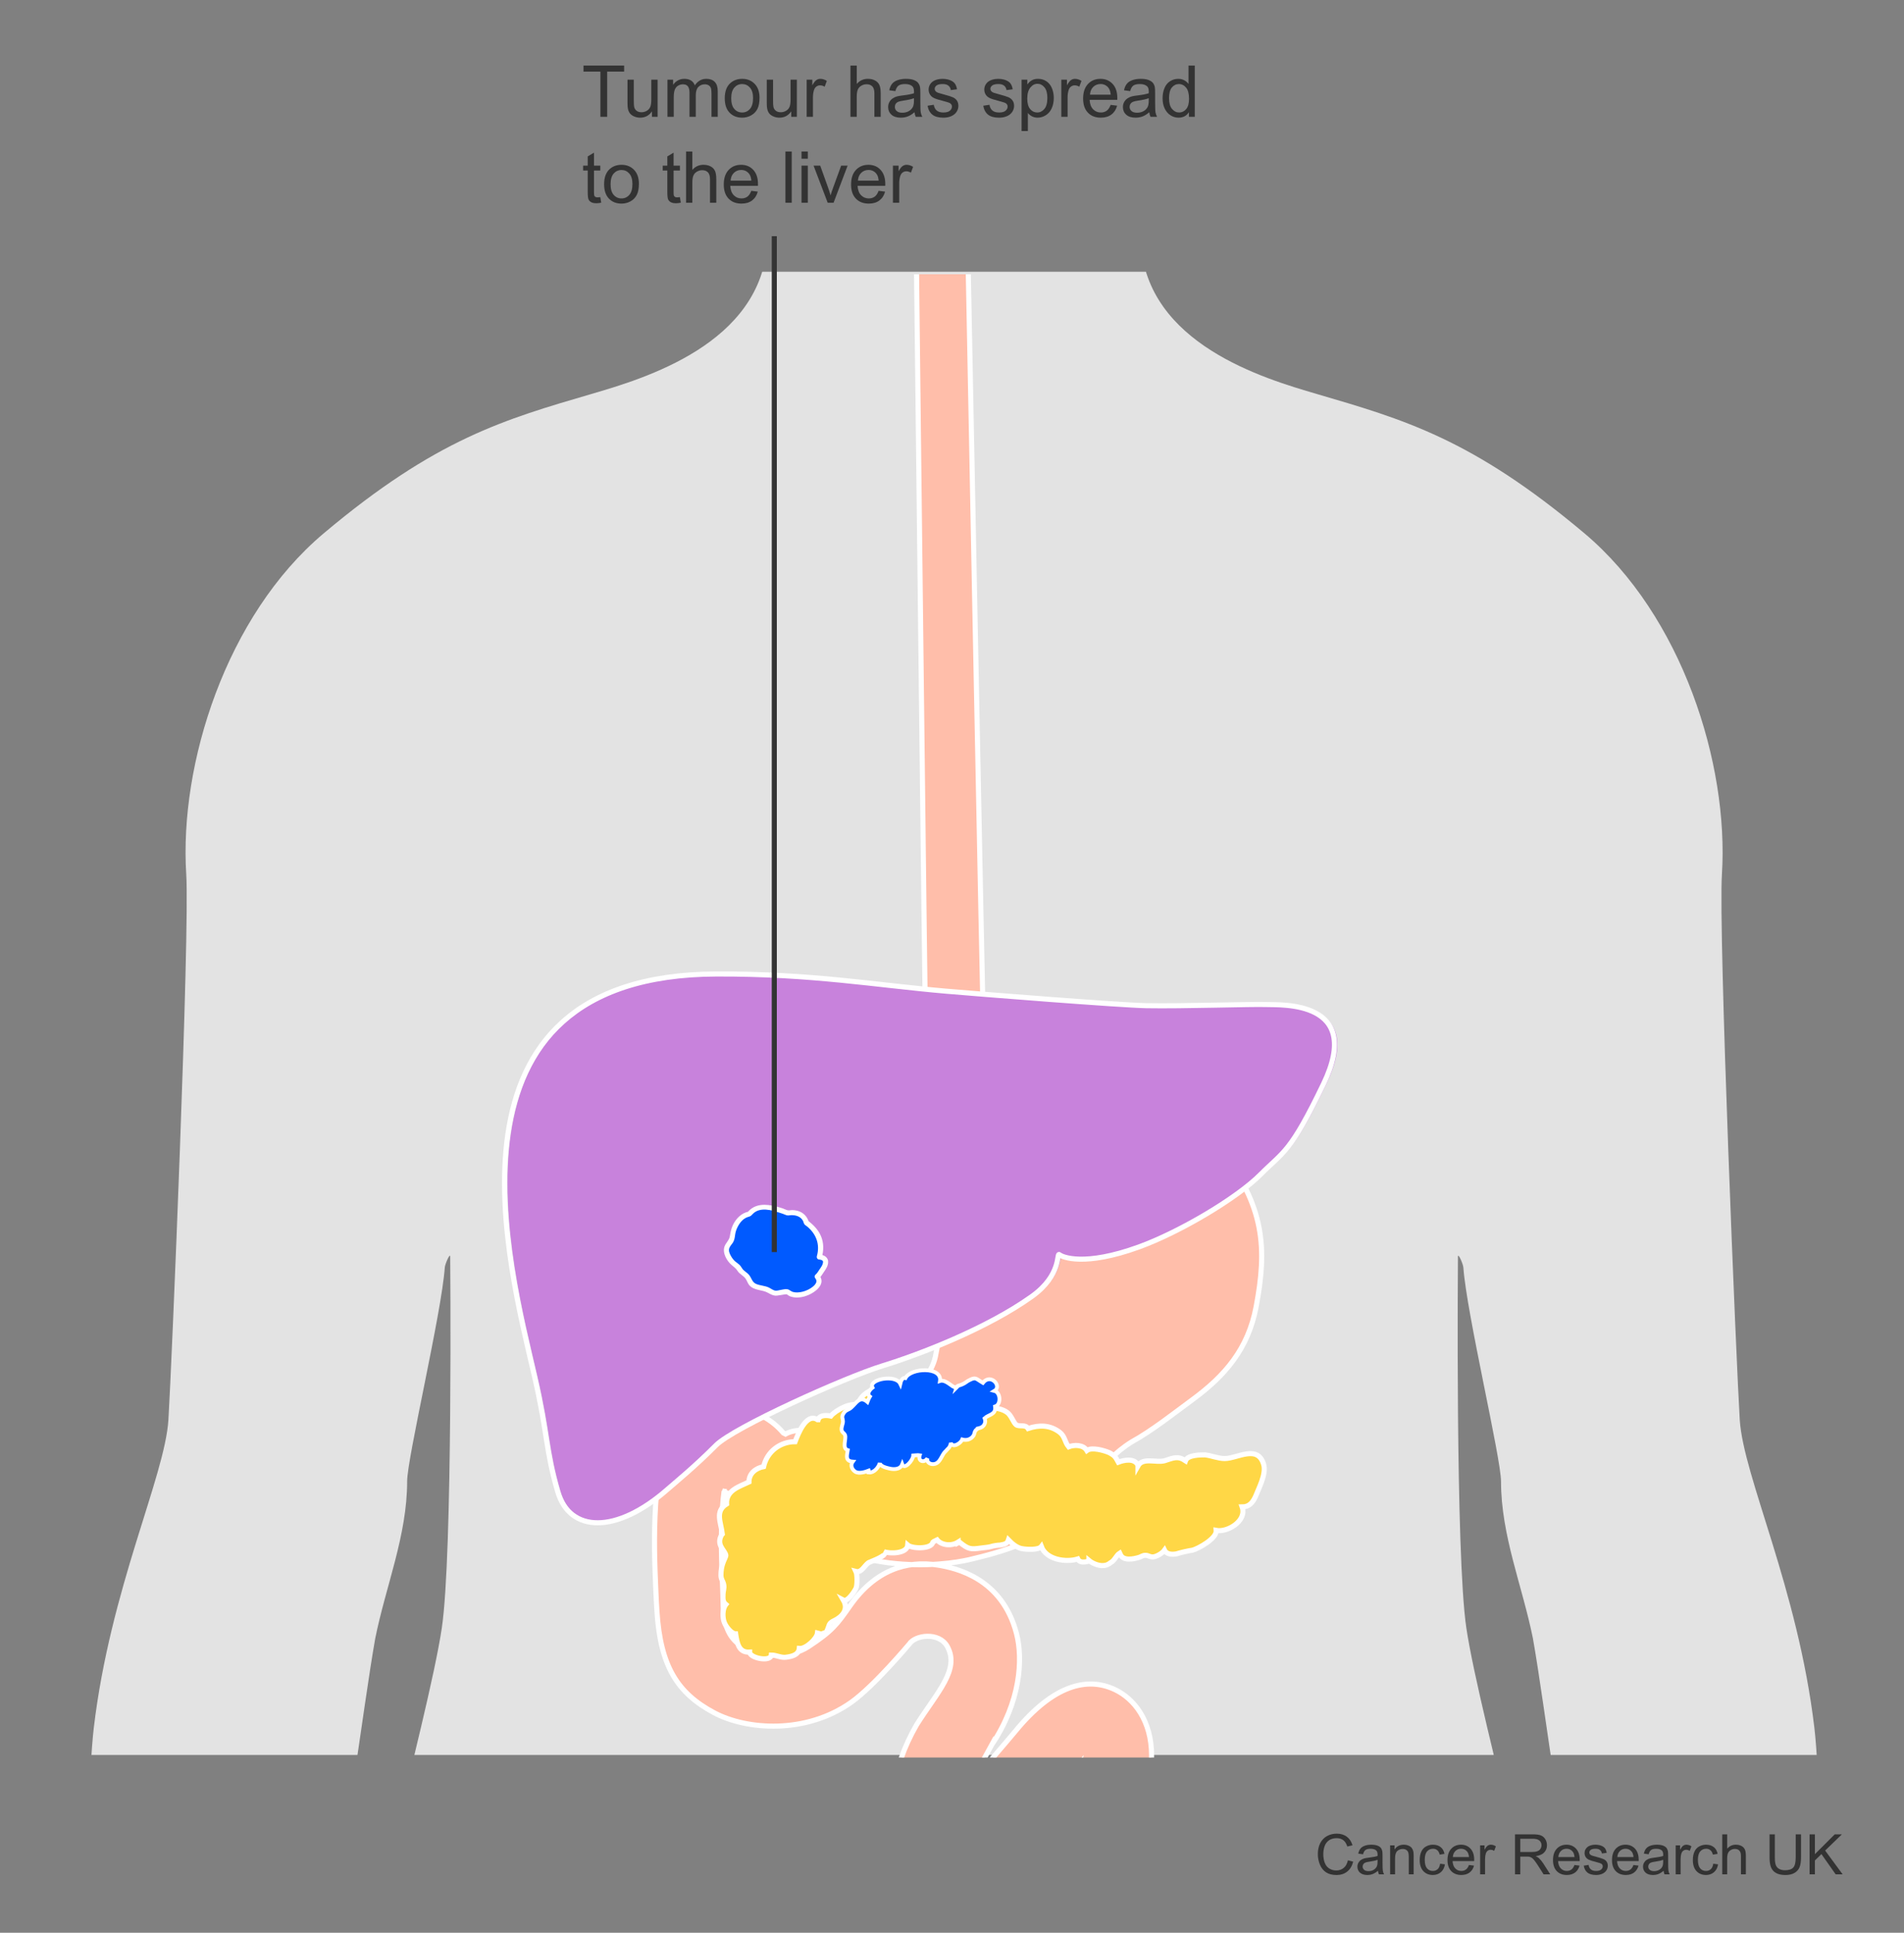 <?xml version="1.0" encoding="UTF-8"?><svg xmlns="http://www.w3.org/2000/svg" width="375" height="380.5" xmlns:xlink="http://www.w3.org/1999/xlink" viewBox="0 0 375 380.5"><rect x="0" y="0" width="375" height="380.5" fill="#808080" stroke="none"/><defs><style>.cls-1{fill:#ffd746;}.cls-1,.cls-2{mix-blend-mode:multiply;}.cls-1,.cls-2,.cls-3,.cls-4,.cls-5,.cls-6,.cls-7{stroke-width:0px;}.cls-2{fill:#c882dc;}.cls-8{clip-path:url(#clippath);}.cls-3,.cls-9,.cls-10{fill:none;}.cls-11{stroke-width:.75px;}.cls-11,.cls-12,.cls-10{stroke:#fff;}.cls-11,.cls-7{fill:#005aff;}.cls-13{clip-path:url(#clippath-1);}.cls-12{fill:#ffbeaa;}.cls-14{isolation:isolate;}.cls-9{stroke:#333;}.cls-4{fill:#333;}.cls-5{fill:#fff;}.cls-6{fill:#e3e3e3;}</style><clipPath id="clippath"><rect class="cls-3" x="-12.082" y="53.5" width="400.082" height="292"/></clipPath><clipPath id="clippath-1"><rect class="cls-3" x="83.5" y="54" width="201" height="292"/></clipPath></defs><g class="cls-14"><g id="Layer_1"><g class="cls-8"><path class="cls-6" d="m365.568,454.246c-.216-.37-4.567-10.011-6.103-21.667.192-3.182-.202-76.275-2.119-92.431-3.268-27.531-13.992-49.397-14.696-60.649-.641-10.248-4.234-96.056-3.51-107.407,1.375-21.674-7.825-50.896-27.07-67.087-22.163-18.646-35.662-22.439-52.737-27.444-10.271-3.01-33.545-9.803-34.653-29.883,0-4.781-1.468-12.377-.571-18.878,4.193-7.211,12.034-27.523,12.758-28.997.658-1.187,4.327-1.368,6.427-4.869,1.895-3.158,2.453-5.933,3.071-7.52,4.381-11.236,4.288-19.061,4.116-25.613-.251-9.581-6.346-7.71-8.654-7.48.527-8.666.172-17.918-1.4-26.609,0,0-8.403-44.815-52.518-44.115h0c-44.115,0-52.517,44.115-52.517,44.115-1.573,8.691-1.927,17.942-1.401,26.609-2.309-.23-8.403-2.101-8.654,7.48-.172,6.552-.265,14.377,4.116,25.613.619,1.587,1.177,4.362,3.071,7.52,2.101,3.501,5.769,3.683,6.427,4.869.723,1.475,8.565,21.786,12.758,28.997.896,6.501-.571,14.097-.571,18.878-1.108,20.079-24.382,26.872-34.653,29.883-17.075,5.005-30.575,8.798-52.738,27.444-19.245,16.192-28.445,45.413-27.07,67.087.724,11.35-2.87,97.159-3.51,107.407-.703,11.252-11.428,33.119-14.696,60.649-1.918,16.156-2.311,89.249-2.119,92.431-1.536,11.656-5.887,21.297-6.103,21.667-4.376,7.501-12.707,26.841-9.127,40.444,3.58,13.602,11.563,32.121,30.23,38.151,18.667,6.029,18.324.997,12.451-7.417-7.476-10.711-13.687-11.238-14.666-22.056-.958-10.591,4.345-15.449,4.567-15.647.004-.003.007-.003.006.002-.045.527-2.148,25.531,4.513,25.758,6.732.23,8.768-19.921,9.182-32.039.414-12.118-4.528-29.949-5.645-36.727-.037-.225,21.64-62.156,22.206-63.952,3.783-12.782,7.527-44.714,9.937-58.215,2.068-10.292,6.282-20.248,6.282-30.904,0-4.617,6.783-33.107,7.416-42.118.045-.65.994-2.842,1.066-2.194,0,0,.526,58.664-1.659,73.21-2.734,18.206-18.373,72.468-21.007,96.632-3.434,31.511,1.4,95.232,4.902,120.44,6.343,45.669,12.628,84.599,16.418,103.43,1.718,7.814,7.457,48.521,7.457,48.521,1.03,5.689,1.47,19.654,2.506,25.34,3.444,17.407,1.433,45.669-.116,63.524-.34,3.891-.777,22.382-.52,27.984,0,0,3.032,48.407,10.451,81.319,1.093,4.852,8.379,74.594,8.61,82.926.309,8.053-3.595,15.783-2.348,23.83.617,4.475-2.455,14.697-2.455,14.697-.018.017-8.436,8.5-13.099,13.627,0,0-.002.002-.003.003-4.618,6.058-4.768,10.373-1.345,11.98.01.004,1.97,1.313,3.94,0,.624,0,2.001.657,2.627.657.058.012.108.018.164.029h2.586c.792-.243,1.122-.685,1.846-.685.913,0,1.916.339,2.964.685h7.438c.036-.01.068-.018.104-.029.058-.017,2.485-.754,2.627-.657.404.275.861.503,1.358.685h8.418c1.278-.337,2.448-.796,3.357-1.342.205-.123,2.936.748,6.221,1.342h8.793c.029-.01.06-.018.089-.029,1.853-.639,5.91.657,9.193-3.284,1.97-1.97,2.651-7.099,2.344-9.671-.314-2.256-1.56-4.183-1.56-6.443,0-2.574-1.67-4.949-1.36-7.526,0-6.567-.506-6.546-1.313-11.164-.492-2.816,1.513-1.984.657-12.477-.32-3.923-1.308-8.298-2.655-12.428-.888-2.723-1.4-11.593-1.4-16.105,0,0,10.786-70.5,11.141-75.554,0,0,1.721-17.758,1.721-18.823,1.793-38.182-.285-69.783-3.386-80.087-2.573-12.886.267-30.666,1.647-41.677,1.377-10.299,2.471-24.686,3.161-35.345,0,0,3.168-18.815,5.278-31.474,2.113-12.677,1.396-18.638,3.528-31.647,3.361-20.517,2.787-15.357,3.473-35.963.347-8.884.746-26.985.746-35.866,0-5.94,4.586-48.843,5.555-56.455.178-1.013,1.129-1.557,2.145-1.643,1.016.086,1.967.63,2.145,1.643.969,7.612,5.555,50.515,5.555,56.455,0,8.881.399,26.982.746,35.866.686,20.606.113,15.446,3.473,35.963,2.133,13.008,1.415,18.97,3.528,31.647,2.11,12.659,5.278,31.474,5.278,31.474.69,10.658,1.784,25.046,3.161,35.345,1.38,11.011,4.219,28.791,1.647,41.677-3.1,10.304-5.178,41.905-3.385,80.087,0,1.065,1.721,18.823,1.721,18.823.355,5.054,11.141,75.554,11.141,75.554,0,4.512-.512,13.382-1.4,16.105-1.347,4.131-2.334,8.506-2.655,12.428-.856,10.492,1.149,9.661.657,12.477-.807,4.617-1.313,4.597-1.313,11.164.31,2.578-1.36,4.952-1.36,7.526,0,2.259-1.246,4.187-1.56,6.443-.307,2.572.374,7.701,2.344,9.671,3.283,3.94,7.341,2.645,9.193,3.284.029.011.059.018.089.029h8.793c3.286-.594,6.016-1.465,6.222-1.342.91.546,2.079,1.004,3.357,1.342h8.418c.496-.183.953-.41,1.358-.685.142-.097,2.569.64,2.627.657.037.011.068.018.104.029h7.438c1.049-.346,2.051-.685,2.964-.685.725,0,1.054.443,1.846.685h2.586c.056-.01.106-.017.164-.029.625,0,2.003-.657,2.627-.657,1.97,1.313,3.93.004,3.94,0,3.423-1.608,3.273-5.923-1.345-11.98,0-.001-.002-.002-.003-.003-4.663-5.127-13.081-13.61-13.099-13.627,0,0-3.072-10.221-2.455-14.697,1.247-8.047-2.658-15.777-2.348-23.83.231-8.332,7.516-78.074,8.61-82.926,7.419-32.912,10.451-81.319,10.451-81.319.258-5.602-.18-24.093-.52-27.984-1.549-17.855-3.56-46.117-.116-63.524,1.036-5.686,1.475-19.651,2.505-25.34,0,0,5.739-40.708,7.457-48.521,3.79-18.83,10.075-57.761,16.418-103.43,3.501-25.208,8.336-88.93,4.902-120.44-2.634-24.164-18.273-78.426-21.007-96.632-2.185-14.547-1.659-73.21-1.659-73.21.072-.648,1.02,1.544,1.066,2.194.632,9.011,7.416,37.501,7.416,42.118,0,10.656,4.213,20.612,6.282,30.904,2.41,13.501,6.154,45.433,9.937,58.215.566,1.796,22.243,63.728,22.206,63.952-1.117,6.778-6.058,24.609-5.645,36.727.413,12.118,2.449,32.269,9.182,32.039,6.661-.227,4.558-25.231,4.513-25.758,0-.005.003-.005.006-.002.222.199,5.526,5.057,4.567,15.647-.979,10.818-7.189,11.345-14.665,22.056-5.872,8.413-6.215,13.446,12.451,7.417,18.667-6.029,26.65-24.548,30.23-38.151,3.58-13.602-4.751-32.942-9.127-40.444Z"/></g><g class="cls-13"><path class="cls-12" d="m195.327,343.505c5.65-8.424,6.202-16.832,4.87-21.933-2.832-10.859-11.896-12.88-15.508-13.457-6.096-.978-12.348.959-17.303,8.066-2.494,3.574-3.497,4.945-8.192,8.011-3.506,2.288-8.757,2.084-12.465.243-2.561-1.278-4.165-3.582-4.301-8.254-.072-2.301.003-1.207-.113-3.9-.189-4.45-.406-9.501-.039-15.247.092-1.451.201-2.573.338-3.457l-.326-.051c2.676,1.439,4.936.619,5.554-.824,0,0,.528,3.157,8.848,8.444,16.866,10.707,34.763,5.766,34.763,5.766,8.64-2.059,12.753-3.914,17.088-7.72,5.795-5.089,7.414-11.019,14.386-15.353,3.864-2.102,8.565-5.815,12.018-8.352,6.308-4.646,10.907-9.924,12.466-18.281,2.093-11.213,1.88-19.74-7.415-31.373-6.578-8.233-18.673-16.506-32.29-10.584-2.865,1.248-5.026,3.865-6.199,6.392-.618,1.452-1.705,5.915-5.17,5.378l-.806-.704c-.724-.655-1.297-10.058-1.747-20.115-.228-5.068-3.284-163.201-3.284-163.201,0,0,8.636,11.841,7.776,9.52.129-.031-.005-1.672.394-2.599.284-.647-.683-.96.004-1.488-.819,0-.695-1.26-.197-1.65-.227-.302-.528-.503-.613-.873-.052-.202.258-.499.251-.727-.003-.152-.289-.192-.285-.349.015-.572-.135-1.854.342-2.183-.589-.758.395-2.015,1.166-1.409.255.198.578.788.847.695.626-.213.144-.446.061-.791-.093-.375-.252-.867-.351-1.16-.064-.188-.317-.12-.367-.377-.055-.243.182-.449.152-.635-.065-.499-.743-2.298.544-2.174-.023-.498.04-1.376.629-1.446-.205-.297.146-1.446.288-1.87.038-.111.449-.718.523-.815.171-.243.197-.517.529-.65-.142-.956,1.24-1.916,1.818-2.422.386-.34.745-.613,1.18-.914.249-.17.722-.571.983-.648.149-.536,2.361-2.034,2.743-1.894.148-1.065,1.606-.166,2.092-1.014.396.374.746-.077,1.187-.181.485-.117.946.016,1.439-.032.451-.043.778-.311,1.297-.237.419.055.722.267,1.101.239.396-.028.753-.345,1.183-.369.401-.021.805.264,1.119.242.403-.027.674-.302,1.092-.278.382.023.687.244,1.067.242.196,0,.411-.215.644-.227.609-.031,1.244.116,1.839.24.577.118.683.16,1.273.168.575.009,1.076.049,1.462.521.906-.313,1.691.25,2.471.371.524.081.811.085,1.282.262,1.373.513,2.819.545,4.148,1.445.978.668,1.781.962,2.813,1.417.52.234.942.575,1.356.846.501.319.74.535,1.128.955.28.306.719.66,1.007.894,1.102.877,1.422,1.136,1.761,2.41.187.715.36-.181.278,1.346-.077,1.528-.986,1.897-2.168,2.713-1.183.815-1.361.818-2.176,1.815-.813.995-1.089.907-1.909,1.276-.821.363-1.181.455-2.089,1.182-.91.728-.813,1.085-.897,2.163-.02.251.011.524.108.804l.02.79c.733.353.979.194,2.072-.084,1.1-.278,1.185-.637,1.818-1.183.638-.545.561-.566,1.366-.752.501-.115.936-.297,1.161-.574.407-.489.52-.564,1.149-1.914.63-1.352.41-.94.807-1.738.137-.268.611-.811.683-.051.034.37.185.448.277.583.064.09.125.146.18.188-.004-.166.002-.373.028-.615.06-.607.103-.742.583-1.151.477-.406.477-.548.766-1.221.158-.358.135-.673.399-1.147.272-.471.796-.88.988.285.078.469.094.702.218,1.838.081.721.153,1.152.07,1.652.188-.263.478-.576.627-.129.103.309.164.628.17,1.527.007.898.102,1.256.205,2.87.106,1.62.825-.094.722-1.352-.103-1.254.074-2.605.063-3.683-.01-1.078.449-1.171.346-2.16-.097-.985-.273-.626-.468-1.435-.185-.808.175-1.08,1.169-1.805.407-.293.839-.417,1.275-.41.099-.453.258-.876.441-1.276-.533.023-1.027-.035-1.388-.211-1.204-.589-2.144-1.366-1.838-2.991.311-1.63.817-2.815.139-4.144-.685-1.323-1.342-1.752-1.399-.848-.063.898.127,1.439.235,2.325.064.536.181.947.287,1.769.094.739.099.827.115,1.368.019.537-.35.461-.639-.071-.075-.133-.129-.21-.185-.25.157.824.24,1.663.208,2.96-.041,1.528-.075,1.576-.296,2.077-.213.479-.445.286-.826-.062-.378-.349-.565-.496-.672-1.055-.176-.887-.242-1.069-.626-1.597-.385-.527-.736-.876-.756-1.413-.005-.109-.014-.206-.023-.3-.061.148-.089.302-.078.653.026.861-.115,1.384-.852.522-.599-.697-.407-.502-1.941-2.047-1.674-1.677-5.451-4.396-8.583-5.189-3.138-.788-11.037-1.959-14.315-1.756-3.282.202-4.757-.106-6.574.227-1.813.33-5.516,1.627-6.843,3.023-1.319,1.393-2.647,2.694-3.781,4.263-1.133,1.566-1.567,2.394-2.533,3.412-.974,1.024-2.702,1.171-2.676-.716.028-1.89,1.833-7.883,7.86-10.697,4.137-1.934,5.132-2.242,9.057-2.378,2.832-.097,15.383-.666,19.069-.925,5.1-.355,17.075-2.922,18.633-2.886,1.189.029,2.56,0,2.608,1.436.005.118-.227.462-.22.61.078-.436.434-1.014.585-1.293,1.144-2.095,4.86-1.669,6.484-1.203-.048-.202,1.178-1.939.393-4.114-.534-1.476-5.427-11.679-17.904-18.626-2.849-1.584-2.325-1.18-2.973-1.428-.645-.248-1.575-.754-3.116-.343-6.265,1.677-19.263,3.268-23.948,2.53-1.911-.301-2.778.344-2.796,1.086-.145,6.39-3.497,8.125-4.614,9.516-1.119,1.384-.055,2.169.164,2.89.538,1.799-.009,4.991-.517,5.083-.129.547-.553,1.053-1.151,1.027-.195.675-.816,1.937-1.683,1.401-.154.407-.543.695-.903.881-.796-.257-1.574.857-2.852.139-2.669.753-4.321.036-5.399.252-.819.161-1.846,1.081-1.984,2.209-.144,1.17-.131,2.106-.236,2.986-.207,1.695-.424,4.495-1.342,7.045-.92,2.548-1.77.731-3.819,14.818-1.104,7.583-3.018,9.626-3.018,9.626,0,0,1.738,151.659,1.834,154.461.031.95.135,11.027,3.716,16.248,3.3,4.799,5.766,4.397,6.226,7.58.279,1.944,1.538,2.905,2.458,4.596,1.517,2.932-2.969,6.49-4.087,8.636-4.623,7.006-4.689,15.103-6.298,22.97-.581,3.771-3.24,5.677-4.529,8.952-1.74,3.591-3.35,5.523-6.856,6.67-2.722.76-4.67,2.667-7.003,4.192-1.819-3.564-7.653-5.977-11.247-3.978l-.432-.215c-4.6-5.42-11.915-5.934-16.725-3.421l-.775.492c-4.466,3.134-7.016,7.103-7.647,17.007-.41,6.455-.169,12.11.025,16.66.113,2.586.118,2.552.235,4.432.686,10.711,3.99,16.044,11.246,19.911,6.449,3.43,18.105,4.259,27.022-2.06,4.458-3.157,11.426-11.465,11.426-11.465,1.172-1.819,5.869-2.404,7.471.45,2.562,4.575-1.959,8.989-6.042,15.469l-.914,1.675c-4.54,8.853-3.866,14.852-2.198,18.551,1.801,3.993,5.589,5.969,9.852,7.013,12.745,3.118,23.18-16.282,24.492-18.342.294-.458.577-.823.85-1.158-.112.625-.279,1.343-.563,2.22-1.87,5.758-2.627,10.388-2.627,14.115,0,7.83,3.353,11.655,6.816,13.519,6.981,3.752,16.389-.064,23.966-9.729,2.397-3.061,1.874-7.489-1.171-9.901-3.042-2.408-7.45-1.886-9.849,1.173-2.234,2.853-4.293,4.399-5.695,5.157-.005-.141-.027-.185-.027-.349,0-1.743.356-4.775,1.924-9.614,1.006-3.092,1.435-5.851,1.435-8.292,0-6.893-3.452-11.188-7.189-12.968-5.51-2.625-12.214-.899-19.678,8.219-.637.776-8.585,10.16-9.437,10.81.327-1.204,1.57-2.239,2.679-4.266l2.144-3.915Z"/><path class="cls-2" d="m141.738,191.749c18.908-.054,31.066,2.166,45.152,3.383,6.369.549,34.215,2.761,39.453,2.855,7.223.134,20.797-.334,23.641-.225,2.83.112,19.218-.917,11.255,15.636-6.583,13.682-7.843,13.237-12.432,17.85-4.586,4.606-15.809,11.298-23.947,14.249-10.719,3.884-15.059,2.001-15.646,1.506-.595-.497.555,3.964-5.436,8.24-8.811,6.285-21.926,11.354-29.375,13.645-7.411,2.272-29.383,12.171-32.819,15.65-4.228,4.259-8.239,7.513-9.58,8.693-10.022,8.794-19.229,8.576-21.608.374-2.403-8.266-1.91-11.144-4.515-22.477-5.053-21.923-20.98-79.222,35.856-79.378Z"/><path class="cls-10" d="m141.167,191.749c18.908-.054,31.066,2.166,45.152,3.383,6.369.549,34.215,2.761,39.453,2.855,7.224.134,20.797-.334,23.641-.225,2.83.112,19.219-.917,11.255,15.636-6.583,13.682-7.843,13.237-12.432,17.85-4.586,4.606-15.809,11.298-23.947,14.249-10.719,3.884-15.059,2.001-15.646,1.506-.595-.497.555,3.964-5.436,8.24-8.811,6.285-21.926,11.354-29.375,13.645-7.411,2.272-29.383,12.171-32.819,15.65-4.228,4.259-8.24,7.513-9.58,8.693-10.022,8.794-19.229,8.576-21.608.374-2.403-8.266-1.91-11.144-4.515-22.477-5.053-21.923-20.979-79.222,35.856-79.378Z"/><path class="cls-1" d="m142.126,302.159c-1.165,2.059.688,3.031.832,4.042,0,.291-.414,1.009-.551,1.442-.281.723-.415,1.589-.415,2.456s.415,1.151.551,1.873c.14.721-.137,1.298-.137,1.881,0,.716-.144,1.444.551,2.017-.695.868-.695,2.598-.274,3.607.274.725,1.373,2.168,2.202,2.168.277,1.73.551,3.749,2.757,3.607,0,1.151,4.127,2.021,4.268.577.966,0,1.932.574,2.891.432,1.106-.144,2.483-.432,2.621-1.732,1.243.144,3.442-1.872,3.583-3.03l.551.146c.134.144.795-.18,1.206-.327.695-1.441.308-1.694,1.552-2.273,1.514-.721,2.891-2.168,1.788-4.042.829.435,2.202-1.733,2.48-2.31.278-.574.278-2.739,0-3.318,1.103.288,1.661-1.154,2.48-1.733.555-.286,4.001-1.442,3.035-2.162,1.103.432,4.545.432,4.689-1.298h0c.826.719,4.679.863,4.953-.579.14-.147.558-.29.825-.435.839,1.014,2.768,1.302,4.138.435v.14l.274-.14c1.788,1.442,2.213,1.442,4.278,1.154.486-.07,1.517-.146,1.922-.288.418-.147,1.384-.288,1.795-.288.685-.144,1.38-.144,1.651-1.014.699.723,1.658,1.589,2.761,1.733.829.144,3.165.287,3.713-.432.969,2.595,4.826,3.172,7.173,2.449.408.87,1.507.582,2.199.437v-.147c.695.581,1.795,1.012,2.621,1.012.685,0,1.106-.142,1.654-.579.826-.433,1.1-1.442,1.791-1.874l.137.289c.551,1.299,2.617.862,3.583.574.551-.14.695-.432,1.38-.432.552,0,.962.432,1.648.291.689-.147,1.661-.723,2.072-1.302h0c.414.868,1.517.868,2.336.723.966-.288,2.209-.58,3.172-.723,1.11-.287,4.823-2.305,4.679-3.895,2.21.43,6.073-1.877,5.104-4.622,1.384,0,2.069-.862,2.617-2.019.689-1.73,2.076-4.326,1.658-6.202-1.099-4.191-5.234-1.302-7.714-1.302-1.247,0-2.62-.577-3.86-.725-.966,0-3.446,0-3.857,1.158-1.514-1.011-2.343-.576-4.134,0-1.658.439-4.272-.719-5.237,1.012v-.144c-.689-1.444-2.757-1.012-3.857-.582-.555-1.006-.692-1.297-1.788-1.876-.969-.428-3.453-1.154-4.412-.428-.692-1.158-2.483-1.158-3.586-.726-.829-1.011-.685-2.023-1.788-2.884-1.932-1.445-3.994-1.445-6.203-.726-.548-.861-1.654-.284-2.336-.719-.562-.428-.962-1.877-1.795-2.453-.969-.723-2.35-.86-3.453-1.011-.685,0-1.233.288-1.785.288-.555,0-.692-.432-1.243-.432-.548,0-1.106.432-1.514.581-1.107-1.016-.826-2.167-2.48-2.888-1.514-.433-4.549-.868-5.522.863l.421-.437c-.545-1.295-1.785-2.165-2.894-2.309-1.096-.14-3.716,0-4.271,1.158-1.654-1.733-6.751.291-6.474,2.891-1.377-.87-4.552.86-5.515,2.019-.692-.149-2.196-.289-2.483.718h-.133c-2.202-1.442-3.86,2.889-4.408,4.329-2.905,0-5.508,1.882-6.203,4.909-1.507.291-2.888,1.298-2.888,3.028h0c-1.798.87-4.549,1.593-4.408,4.333h0c-2.346,1.442-1.106,3.607-.836,5.914l-.137.146Z"/><path class="cls-10" d="m142.126,302.159c-1.165,2.059.688,3.031.832,4.042,0,.291-.414,1.009-.551,1.442-.281.723-.415,1.589-.415,2.456s.415,1.151.551,1.873c.14.721-.137,1.298-.137,1.881,0,.716-.144,1.444.551,2.017-.695.868-.695,2.598-.274,3.607.274.725,1.373,2.168,2.202,2.168.277,1.73.551,3.749,2.757,3.607,0,1.151,4.127,2.021,4.268.577.966,0,1.932.574,2.891.432,1.106-.144,2.483-.432,2.621-1.732,1.243.144,3.442-1.872,3.583-3.03l.551.146c.134.144.795-.18,1.206-.327.695-1.441.308-1.694,1.552-2.273,1.514-.721,2.891-2.168,1.788-4.042.829.435,2.202-1.733,2.48-2.31.278-.574.278-2.739,0-3.318,1.103.288,1.661-1.154,2.48-1.733.555-.286,4.001-1.442,3.035-2.162,1.103.432,4.545.432,4.689-1.298h0c.826.719,4.679.863,4.953-.579.14-.147.558-.29.825-.435.839,1.014,2.768,1.302,4.138.435v.14l.274-.14c1.788,1.442,2.213,1.442,4.278,1.154.486-.07,1.517-.146,1.922-.288.418-.147,1.384-.288,1.795-.288.685-.144,1.38-.144,1.651-1.014.699.723,1.658,1.589,2.761,1.733.829.144,3.165.287,3.713-.432.969,2.595,4.826,3.172,7.173,2.449.408.87,1.507.582,2.199.437v-.147c.695.581,1.795,1.012,2.621,1.012.685,0,1.106-.142,1.654-.579.826-.433,1.1-1.442,1.791-1.874l.137.289c.551,1.299,2.617.862,3.583.574.551-.14.695-.432,1.38-.432.552,0,.962.432,1.648.291.689-.147,1.661-.723,2.072-1.302h0c.414.868,1.517.868,2.336.723.966-.288,2.209-.58,3.172-.723,1.11-.287,4.823-2.305,4.679-3.895,2.21.43,6.073-1.877,5.104-4.622,1.384,0,2.069-.862,2.617-2.019.689-1.73,2.076-4.326,1.658-6.202-1.099-4.191-5.234-1.302-7.714-1.302-1.247,0-2.62-.577-3.86-.725-.966,0-3.446,0-3.857,1.158-1.514-1.011-2.343-.576-4.134,0-1.658.439-4.272-.719-5.237,1.012v-.144c-.689-1.444-2.757-1.012-3.857-.582-.555-1.006-.692-1.297-1.788-1.876-.969-.428-3.453-1.154-4.412-.428-.692-1.158-2.483-1.158-3.586-.726-.829-1.011-.685-2.023-1.788-2.884-1.932-1.445-3.994-1.445-6.203-.726-.548-.861-1.654-.284-2.336-.719-.562-.428-.962-1.877-1.795-2.453-.969-.723-2.35-.86-3.453-1.011-.685,0-1.233.288-1.785.288-.555,0-.692-.432-1.243-.432-.548,0-1.106.432-1.514.581-1.107-1.016-.826-2.167-2.48-2.888-1.514-.433-4.549-.868-5.522.863l.421-.437c-.545-1.295-1.785-2.165-2.894-2.309-1.096-.14-3.716,0-4.271,1.158-1.654-1.733-6.751.291-6.474,2.891-1.377-.87-4.552.86-5.515,2.019-.692-.149-2.196-.289-2.483.718h-.133c-2.202-1.442-3.86,2.889-4.408,4.329-2.905,0-5.508,1.882-6.203,4.909-1.507.291-2.888,1.298-2.888,3.028h0c-1.798.87-4.549,1.593-4.408,4.333h0c-2.346,1.442-1.106,3.607-.836,5.914l-.137.146Z"/></g><path class="cls-11" d="m188.318,273.233c.131-.502.687-.448,1.07-.64.515-.218.762-.39,1.258-.741,1.588-.855,1.436-.49,2.934.388,1.559-1.952,3.798.674,2.289,1.588,1.209.3,1.355,2.686.112,3.077h0c.238,1.618-1.274,1.567-2.056,2.305.331.845-.086,1.732-1.082,1.951l-.327.082c-.091.232-.336.229-.428.462-.191.282-.165.65-.357.932-.544.774-1.379.987-2.212.755-.296.778-1.925,1.758-2.256.651-.031.522-.281.96-.648,1.265-.457.54-.634.561-.945,1.154-.473.802-.828,1.735-1.854,1.787-.598.036-1.37-.352-1.146-1.156-.638,1.006-1.906.606-1.533-.592-.393-.064-.846.031-1.27.046-.038.967-1.77,2.891-2.172,1.749-.42,1.093-1.807,1.002-2.564.801-.543-.122-1.766-.416-1.852-1.071-.252.884-1.166,1.961-2.128,1.857.026-.078.014-.263-.028-.369-.689.27-1.933.682-2.677.218-.67-.436-1.017-1.283-.499-1.978-1.46-.117-1.177-1.079-.979-2.256-1.199-.369-.233-2.233-.536-2.976-.172-.424-.641-.514-.681-1.065-.07-.476.271-1.148.275-1.592-.011-.632-.347-.85.095-1.57.474-.802,1.013-.682,1.543-1.191,1-.867,1.669-2.394,3.18-1.099.118-.31.268-.698.49-1.061-.717-.54.035-1.413.507-1.766-.895-1.6,4.548-2.713,5.473-.748.132-.574.404-1.275,1.014-1.128,1.023-2.017,7.236-2.302,6.811.572.86-.292,1.85.624,2.521,1.062l.66.297Z"/><path class="cls-4" d="m265.474,366.239l1.042.263c-.219.856-.611,1.509-1.179,1.958s-1.262.675-2.082.675c-.848,0-1.538-.173-2.07-.519-.531-.346-.937-.847-1.214-1.501-.277-.656-.416-1.359-.416-2.111,0-.82.156-1.535.47-2.146s.76-1.074,1.338-1.392c.578-.316,1.215-.475,1.909-.475.788,0,1.45.2,1.987.602.537.4.911.965,1.123,1.691l-1.026.242c-.183-.573-.447-.99-.795-1.252s-.784-.393-1.311-.393c-.605,0-1.111.146-1.518.436s-.691.68-.856,1.168c-.165.489-.247.993-.247,1.512,0,.67.098,1.255.293,1.754.195.5.498.873.91,1.12s.857.37,1.337.37c.584,0,1.078-.168,1.482-.504.405-.337.679-.837.822-1.499Z"/><path class="cls-4" d="m271.397,368.297c-.358.304-.703.519-1.034.645-.331.125-.687.188-1.065.188-.627,0-1.108-.153-1.445-.459-.337-.307-.505-.697-.505-1.174,0-.279.063-.534.19-.766.127-.23.294-.416.5-.556s.438-.245.695-.317c.189-.05.477-.098.859-.145.78-.093,1.355-.204,1.725-.333.003-.133.005-.217.005-.253,0-.394-.091-.671-.274-.832-.246-.219-.613-.328-1.101-.328-.455,0-.79.08-1.007.239s-.377.441-.48.847l-.945-.129c.086-.405.227-.731.424-.98s.481-.44.854-.575c.373-.134.805-.201,1.295-.201.487,0,.883.058,1.188.172.304.114.527.259.671.433s.243.393.301.658c.032.164.048.461.048.891v1.289c0,.899.021,1.468.062,1.706s.122.466.244.685h-1.01c-.101-.2-.165-.436-.193-.703Zm-.08-2.16c-.352.144-.878.266-1.58.365-.396.058-.678.122-.843.193-.165.072-.292.177-.382.314-.089.138-.134.291-.134.459,0,.258.098.473.293.645s.48.258.856.258c.372,0,.703-.081.994-.244.289-.163.503-.386.639-.668.104-.219.156-.541.156-.967v-.355Z"/><path class="cls-4" d="m273.793,369v-5.704h.871v.812c.418-.627,1.023-.94,1.814-.94.344,0,.66.062.948.186.288.123.504.285.647.485.144.201.243.439.301.715.036.179.054.492.054.939v3.508h-.967v-3.47c0-.394-.038-.688-.112-.884-.076-.195-.209-.351-.4-.467s-.416-.175-.674-.175c-.412,0-.768.131-1.066.392-.299.262-.449.758-.449,1.488v3.115h-.967Z"/><path class="cls-4" d="m283.634,366.91l.951.124c-.104.655-.37,1.168-.798,1.539-.428.37-.954.556-1.577.556-.78,0-1.407-.255-1.882-.766-.475-.51-.712-1.241-.712-2.193,0-.616.102-1.155.307-1.617.203-.462.515-.809.932-1.039.417-.231.871-.347,1.361-.347.619,0,1.126.156,1.52.47.395.313.646.759.758,1.335l-.939.146c-.09-.384-.248-.672-.476-.865s-.503-.29-.825-.29c-.486,0-.882.175-1.187.523-.305.35-.456.901-.456,1.657,0,.767.146,1.323.439,1.67.294.348.678.521,1.15.521.379,0,.696-.116.95-.35.254-.232.415-.59.483-1.074Z"/><path class="cls-4" d="m289.316,367.163l.999.124c-.157.583-.449,1.036-.875,1.358-.427.322-.971.483-1.633.483-.835,0-1.496-.257-1.985-.771-.488-.514-.733-1.234-.733-2.162,0-.96.248-1.704.742-2.234s1.135-.795,1.922-.795c.764,0,1.387.26,1.869.778.484.52.726,1.25.726,2.191,0,.058-.002.144-.005.258h-4.254c.035.627.213,1.107.531,1.439.318.334.716.5,1.192.5.354,0,.657-.093.907-.279.251-.187.45-.483.597-.892Zm-3.175-1.563h3.186c-.043-.479-.165-.839-.365-1.079-.308-.372-.707-.559-1.197-.559-.444,0-.817.148-1.12.446-.303.297-.47.694-.503,1.191Z"/><path class="cls-4" d="m291.519,369v-5.704h.869v.864c.223-.404.428-.671.615-.8.188-.129.395-.193.621-.193.325,0,.656.104.993.312l-.333.896c-.236-.139-.473-.209-.709-.209-.211,0-.401.063-.569.19s-.288.304-.36.529c-.107.344-.16.72-.16,1.128v2.986h-.967Z"/><path class="cls-4" d="m298.388,369v-7.874h3.49c.702,0,1.236.07,1.602.212s.656.392.875.75c.219.357.328.753.328,1.187,0,.559-.182,1.029-.543,1.413-.361.383-.92.626-1.676.73.275.132.485.263.629.392.304.279.592.628.864,1.048l1.37,2.143h-1.311l-1.043-1.639c-.304-.473-.555-.834-.752-1.084-.196-.251-.373-.427-.528-.527-.156-.1-.314-.17-.476-.209-.118-.025-.312-.037-.58-.037h-1.209v3.496h-1.041Zm1.041-4.398h2.24c.477,0,.849-.05,1.117-.148s.473-.256.612-.473.21-.452.21-.706c0-.372-.136-.679-.406-.919-.271-.239-.697-.359-1.281-.359h-2.492v2.605Z"/><path class="cls-4" d="m310.097,367.163l.999.124c-.157.583-.449,1.036-.875,1.358-.427.322-.971.483-1.633.483-.835,0-1.496-.257-1.985-.771-.488-.514-.733-1.234-.733-2.162,0-.96.248-1.704.742-2.234s1.135-.795,1.922-.795c.764,0,1.387.26,1.869.778.484.52.726,1.25.726,2.191,0,.058-.002.144-.005.258h-4.254c.035.627.213,1.107.531,1.439.318.334.716.5,1.192.5.354,0,.657-.093.907-.279.251-.187.45-.483.597-.892Zm-3.175-1.563h3.186c-.043-.479-.165-.839-.365-1.079-.308-.372-.707-.559-1.197-.559-.444,0-.817.148-1.12.446-.303.297-.47.694-.503,1.191Z"/><path class="cls-4" d="m311.923,367.297l.957-.15c.053.384.203.678.448.881.245.205.588.307,1.028.307.444,0,.773-.091.988-.271s.322-.393.322-.637c0-.218-.095-.39-.285-.516-.132-.086-.461-.194-.988-.327-.709-.179-1.2-.334-1.474-.465-.274-.131-.481-.312-.623-.542-.142-.231-.212-.486-.212-.766,0-.254.058-.489.174-.706s.275-.396.476-.54c.15-.111.355-.205.615-.282s.538-.115.835-.115c.447,0,.841.064,1.179.193.339.129.589.304.749.523.162.221.272.515.334.884l-.945.129c-.043-.294-.168-.522-.374-.688s-.497-.247-.872-.247c-.444,0-.762.073-.951.22-.189.147-.285.319-.285.516,0,.126.04.238.119.339.078.104.202.189.37.258.097.036.382.118.854.247.684.183,1.16.332,1.431.448s.482.286.637.508.231.498.231.827c0,.322-.095.626-.282.91-.188.285-.46.505-.813.661-.355.155-.756.233-1.203.233-.742,0-1.307-.154-1.695-.462s-.637-.765-.744-1.37Z"/><path class="cls-4" d="m321.715,367.163l.999.124c-.157.583-.449,1.036-.875,1.358-.427.322-.971.483-1.633.483-.835,0-1.496-.257-1.985-.771-.488-.514-.733-1.234-.733-2.162,0-.96.248-1.704.742-2.234s1.135-.795,1.922-.795c.764,0,1.387.26,1.869.778.484.52.726,1.25.726,2.191,0,.058-.002.144-.005.258h-4.254c.035.627.213,1.107.531,1.439.318.334.716.5,1.192.5.354,0,.657-.093.907-.279.251-.187.45-.483.597-.892Zm-3.175-1.563h3.186c-.043-.479-.165-.839-.365-1.079-.308-.372-.707-.559-1.197-.559-.444,0-.817.148-1.12.446-.303.297-.47.694-.503,1.191Z"/><path class="cls-4" d="m327.649,368.297c-.358.304-.703.519-1.034.645-.331.125-.687.188-1.065.188-.627,0-1.108-.153-1.445-.459-.337-.307-.505-.697-.505-1.174,0-.279.063-.534.19-.766.127-.23.294-.416.5-.556s.438-.245.695-.317c.189-.05.477-.098.859-.145.78-.093,1.355-.204,1.725-.333.003-.133.005-.217.005-.253,0-.394-.091-.671-.274-.832-.246-.219-.613-.328-1.101-.328-.455,0-.79.08-1.007.239s-.377.441-.48.847l-.945-.129c.086-.405.227-.731.424-.98s.481-.44.854-.575c.373-.134.805-.201,1.295-.201.487,0,.883.058,1.188.172.304.114.527.259.671.433s.243.393.301.658c.032.164.048.461.048.891v1.289c0,.899.021,1.468.062,1.706s.122.466.244.685h-1.01c-.101-.2-.165-.436-.193-.703Zm-.08-2.16c-.352.144-.878.266-1.58.365-.396.058-.678.122-.843.193-.165.072-.292.177-.382.314-.089.138-.134.291-.134.459,0,.258.098.473.293.645s.48.258.856.258c.372,0,.703-.081.994-.244.289-.163.503-.386.639-.668.104-.219.156-.541.156-.967v-.355Z"/><path class="cls-4" d="m330.034,369v-5.704h.869v.864c.223-.404.428-.671.615-.8.188-.129.395-.193.621-.193.325,0,.656.104.993.312l-.333.896c-.236-.139-.473-.209-.709-.209-.211,0-.401.063-.569.19s-.288.304-.36.529c-.107.344-.16.72-.16,1.128v2.986h-.967Z"/><path class="cls-4" d="m337.431,366.91l.951.124c-.104.655-.37,1.168-.798,1.539-.428.37-.954.556-1.577.556-.78,0-1.407-.255-1.882-.766-.475-.51-.712-1.241-.712-2.193,0-.616.102-1.155.307-1.617.203-.462.515-.809.932-1.039.417-.231.871-.347,1.361-.347.619,0,1.126.156,1.52.47.395.313.646.759.758,1.335l-.939.146c-.09-.384-.248-.672-.476-.865s-.503-.29-.825-.29c-.486,0-.882.175-1.187.523-.305.35-.456.901-.456,1.657,0,.767.146,1.323.439,1.67.294.348.678.521,1.15.521.379,0,.696-.116.95-.35.254-.232.415-.59.483-1.074Z"/><path class="cls-4" d="m339.208,369v-7.874h.967v2.825c.451-.522,1.021-.784,1.709-.784.422,0,.789.083,1.101.25.312.166.534.396.669.69.134.293.201.719.201,1.277v3.615h-.967v-3.615c0-.482-.104-.835-.314-1.055-.209-.221-.506-.33-.889-.33-.286,0-.556.074-.809.223-.252.148-.432.35-.539.604-.107.255-.162.605-.162,1.053v3.121h-.967Z"/><path class="cls-4" d="m353.673,361.126h1.042v4.55c0,.791-.09,1.419-.269,1.885s-.502.844-.97,1.136c-.467.292-1.08.438-1.839.438-.738,0-1.342-.128-1.811-.382s-.804-.622-1.004-1.104c-.201-.481-.301-1.14-.301-1.974v-4.55h1.041v4.544c0,.684.064,1.188.191,1.512s.346.574.655.75c.31.175.688.263,1.136.263.767,0,1.312-.174,1.639-.521.325-.348.488-1.016.488-2.004v-4.544Z"/><path class="cls-4" d="m356.406,369v-7.874h1.042v3.905l3.91-3.905h1.412l-3.303,3.19,3.448,4.684h-1.375l-2.804-3.985-1.289,1.257v2.729h-1.042Z"/><path class="cls-4" d="m118.253,23v-8.902h-3.325v-1.189h8v1.189h-3.339v8.902h-1.335Z"/><path class="cls-4" d="m128.408,23v-1.074c-.569.826-1.342,1.24-2.32,1.24-.431,0-.834-.082-1.208-.248s-.652-.373-.833-.623c-.182-.25-.309-.557-.382-.92-.05-.242-.076-.629-.076-1.156v-4.529h1.239v4.055c0,.646.025,1.084.076,1.309.078.326.243.582.496.768s.565.277.937.277.721-.094,1.046-.285c.326-.189.557-.449.692-.777s.203-.805.203-1.43v-3.916h1.239v7.311h-1.108Z"/><path class="cls-4" d="m131.458,23v-7.311h1.108v1.025c.229-.357.535-.646.916-.863.381-.219.814-.328,1.301-.328.542,0,.985.113,1.332.338s.591.539.733.943c.578-.854,1.331-1.281,2.258-1.281.725,0,1.283.201,1.673.604.39.4.585,1.02.585,1.855v5.018h-1.232v-4.605c0-.496-.041-.852-.121-1.07-.081-.219-.226-.395-.438-.527-.211-.133-.459-.199-.743-.199-.514,0-.941.172-1.281.514s-.509.889-.509,1.641v4.248h-1.239v-4.75c0-.551-.101-.965-.303-1.24s-.532-.412-.991-.412c-.349,0-.671.092-.967.275-.296.184-.511.451-.644.805-.133.354-.199.863-.199,1.529v3.793h-1.239Z"/><path class="cls-4" d="m142.743,19.344c0-1.354.376-2.355,1.129-3.008.629-.541,1.396-.812,2.3-.812,1.005,0,1.827.33,2.464.988.638.658.957,1.568.957,2.73,0,.939-.141,1.68-.423,2.219-.282.541-.693.959-1.232,1.258-.539.297-1.128.447-1.766.447-1.024,0-1.851-.328-2.482-.984-.631-.656-.947-1.602-.947-2.838Zm1.273,0c0,.938.204,1.639.613,2.104.409.467.923.699,1.542.699.615,0,1.126-.234,1.535-.701.408-.469.613-1.182.613-2.143,0-.904-.206-1.588-.616-2.055-.411-.465-.921-.699-1.532-.699-.62,0-1.134.232-1.542.695-.409.465-.613,1.164-.613,2.1Z"/><path class="cls-4" d="m155.837,23v-1.074c-.569.826-1.342,1.24-2.32,1.24-.431,0-.834-.082-1.208-.248s-.652-.373-.833-.623c-.182-.25-.309-.557-.382-.92-.05-.242-.076-.629-.076-1.156v-4.529h1.239v4.055c0,.646.025,1.084.076,1.309.078.326.243.582.496.768s.565.277.937.277.721-.094,1.046-.285c.326-.189.557-.449.692-.777s.203-.805.203-1.43v-3.916h1.239v7.311h-1.108Z"/><path class="cls-4" d="m158.874,23v-7.311h1.116v1.107c.284-.518.547-.859.788-1.025.241-.166.506-.248.795-.248.418,0,.842.133,1.274.4l-.427,1.148c-.303-.178-.606-.268-.909-.268-.271,0-.514.08-.73.244-.216.162-.37.389-.461.678-.138.441-.207.922-.207,1.445v3.828h-1.239Z"/><path class="cls-4" d="m167.5,23v-10.092h1.239v3.621c.578-.67,1.308-1.006,2.189-1.006.542,0,1.012.107,1.412.32s.685.508.857.885c.172.377.258.922.258,1.639v4.633h-1.239v-4.633c0-.619-.134-1.07-.403-1.354-.269-.281-.648-.424-1.139-.424-.368,0-.713.096-1.036.287-.324.189-.555.447-.692.773s-.206.775-.206,1.35v4h-1.239Z"/><path class="cls-4" d="m180.113,22.098c-.459.391-.901.666-1.325.826-.425.162-.88.242-1.367.242-.803,0-1.421-.197-1.852-.59-.432-.391-.647-.893-.647-1.504,0-.357.082-.684.245-.98s.376-.533.64-.713c.264-.18.561-.314.892-.406.243-.064.61-.125,1.102-.186,1-.119,1.737-.262,2.21-.428.005-.17.007-.277.007-.322,0-.506-.117-.861-.351-1.068-.316-.279-.787-.42-1.411-.42-.583,0-1.013.104-1.291.307-.278.205-.483.566-.616,1.084l-1.212-.164c.11-.52.292-.938.544-1.258.252-.318.618-.564,1.095-.736.478-.172,1.03-.258,1.659-.258.625,0,1.131.074,1.521.221s.677.332.861.555.312.504.386.842c.041.213.062.594.062,1.145v1.652c0,1.152.026,1.881.079,2.186.053.305.157.598.313.877h-1.294c-.128-.256-.211-.557-.248-.902Zm-.104-2.768c-.45.184-1.125.34-2.024.469-.51.074-.87.156-1.081.248s-.374.227-.489.402c-.115.178-.172.373-.172.59,0,.33.125.605.375.826.25.219.616.33,1.098.33.478,0,.902-.105,1.273-.314.372-.207.645-.494.819-.855.133-.281.2-.693.2-1.24v-.455Z"/><path class="cls-4" d="m182.688,20.818l1.226-.193c.069.492.26.867.575,1.129s.754.393,1.319.393c.569,0,.991-.115,1.267-.348s.413-.504.413-.816c0-.279-.122-.5-.365-.66-.17-.109-.592-.25-1.267-.42-.909-.229-1.539-.428-1.89-.596s-.618-.398-.799-.695-.272-.623-.272-.98c0-.326.075-.629.224-.906.149-.277.352-.508.609-.691.193-.143.456-.264.789-.361.333-.1.689-.148,1.07-.148.574,0,1.078.082,1.511.248.434.166.754.389.96.672.207.281.35.66.427,1.133l-1.211.164c-.055-.377-.215-.67-.479-.881-.264-.211-.637-.316-1.119-.316-.569,0-.976.094-1.219.281-.243.189-.365.41-.365.662,0,.16.05.305.151.434.101.133.259.242.475.33.124.047.489.152,1.095.316.876.234,1.488.426,1.834.574.347.15.618.367.815.652.197.283.296.637.296,1.059,0,.414-.12.803-.361,1.168-.24.365-.588.646-1.042.848-.454.199-.968.299-1.542.299-.95,0-1.674-.197-2.172-.592s-.816-.98-.954-1.756Z"/><path class="cls-4" d="m193.655,20.818l1.226-.193c.068.492.26.867.574,1.129s.754.393,1.319.393c.568,0,.991-.115,1.267-.348s.413-.504.413-.816c0-.279-.122-.5-.365-.66-.17-.109-.592-.25-1.267-.42-.909-.229-1.539-.428-1.89-.596-.352-.168-.618-.398-.799-.695-.182-.297-.272-.623-.272-.98,0-.326.075-.629.225-.906.148-.277.352-.508.608-.691.193-.143.456-.264.789-.361.332-.1.689-.148,1.07-.148.573,0,1.077.082,1.511.248.435.166.754.389.961.672.206.281.349.66.427,1.133l-1.212.164c-.055-.377-.215-.67-.479-.881s-.637-.316-1.118-.316c-.569,0-.976.094-1.219.281-.243.189-.365.41-.365.662,0,.16.051.305.151.434.102.133.26.242.476.33.124.047.488.152,1.095.316.876.234,1.488.426,1.834.574.347.15.619.367.816.652.197.283.296.637.296,1.059,0,.414-.12.803-.361,1.168s-.589.646-1.043.848c-.454.199-.969.299-1.542.299-.95,0-1.675-.197-2.173-.592s-.815-.98-.953-1.756Z"/><path class="cls-4" d="m201.201,25.803v-10.113h1.129v.949c.266-.371.566-.65.901-.836s.741-.279,1.219-.279c.624,0,1.175.16,1.652.482.478.32.838.773,1.081,1.359s.365,1.227.365,1.924c0,.748-.135,1.422-.403,2.021s-.658,1.059-1.17,1.377-1.05.479-1.615.479c-.413,0-.783-.088-1.111-.262s-.598-.395-.809-.662v3.561h-1.239Zm1.122-6.416c0,.939.19,1.635.571,2.086.381.449.842.674,1.384.674.551,0,1.022-.232,1.415-.699.392-.465.588-1.188.588-2.164,0-.932-.191-1.629-.574-2.094-.384-.463-.842-.695-1.374-.695-.527,0-.994.246-1.4.74s-.609,1.211-.609,2.152Z"/><path class="cls-4" d="m209.028,23v-7.311h1.116v1.107c.284-.518.547-.859.788-1.025.24-.166.506-.248.795-.248.418,0,.842.133,1.273.4l-.427,1.148c-.303-.178-.605-.268-.908-.268-.271,0-.515.08-.73.244-.216.162-.369.389-.461.678-.138.441-.207.922-.207,1.445v3.828h-1.239Z"/><path class="cls-4" d="m218.743,20.646l1.28.158c-.202.748-.576,1.328-1.122,1.742-.546.412-1.244.619-2.093.619-1.069,0-1.918-.33-2.544-.988-.627-.658-.939-1.582-.939-2.771,0-1.23.316-2.184.949-2.863.634-.68,1.455-1.02,2.465-1.02.978,0,1.776.334,2.396.998.619.666.929,1.602.929,2.809,0,.074-.002.184-.007.332h-5.452c.046.803.272,1.418.682,1.844.408.428.918.641,1.528.641.454,0,.842-.119,1.163-.357s.576-.619.765-1.143Zm-4.069-2.004h4.083c-.055-.615-.211-1.076-.468-1.385-.396-.477-.907-.715-1.536-.715-.568,0-1.047.189-1.436.57-.388.381-.602.891-.644,1.529Z"/><path class="cls-4" d="m226.351,22.098c-.459.391-.9.666-1.325.826-.425.162-.88.242-1.366.242-.804,0-1.421-.197-1.853-.59-.432-.391-.647-.893-.647-1.504,0-.357.082-.684.245-.98s.376-.533.64-.713c.265-.18.562-.314.892-.406.243-.064.61-.125,1.102-.186,1.001-.119,1.737-.262,2.21-.428.005-.17.007-.277.007-.322,0-.506-.116-.861-.351-1.068-.316-.279-.787-.42-1.411-.42-.583,0-1.014.104-1.291.307-.278.205-.483.566-.616,1.084l-1.212-.164c.11-.52.291-.938.544-1.258.252-.318.617-.564,1.095-.736s1.03-.258,1.659-.258c.624,0,1.131.074,1.521.221.39.146.677.332.86.555s.312.504.386.842c.041.213.062.594.062,1.145v1.652c0,1.152.025,1.881.079,2.186.053.305.157.598.312.877h-1.294c-.129-.256-.211-.557-.248-.902Zm-.104-2.768c-.449.184-1.124.34-2.023.469-.51.074-.87.156-1.081.248s-.374.227-.489.402c-.114.178-.172.373-.172.59,0,.33.125.605.375.826.25.219.616.33,1.099.33.478,0,.901-.105,1.273-.314.372-.207.645-.494.819-.855.133-.281.199-.693.199-1.24v-.455Z"/><path class="cls-4" d="m234.165,23v-.922c-.464.725-1.146,1.088-2.045,1.088-.583,0-1.119-.16-1.607-.482-.489-.32-.867-.77-1.136-1.346s-.403-1.238-.403-1.986c0-.73.122-1.393.365-1.986s.608-1.051,1.095-1.367,1.03-.475,1.632-.475c.44,0,.833.094,1.177.279.345.186.624.428.84.727v-3.621h1.232v10.092h-1.149Zm-3.917-3.648c0,.936.197,1.637.592,2.1.395.465.86.695,1.397.695.541,0,1.002-.221,1.38-.664.379-.443.568-1.119.568-2.027,0-1-.192-1.734-.578-2.203s-.86-.703-1.425-.703c-.551,0-1.012.225-1.381.676-.369.449-.554,1.158-.554,2.127Z"/><path class="cls-4" d="m118.233,38.812l.179,1.094c-.349.074-.661.111-.936.111-.45,0-.799-.072-1.046-.215-.248-.141-.422-.328-.523-.561s-.151-.719-.151-1.463v-4.207h-.909v-.963h.909v-1.811l1.232-.744v2.555h1.246v.963h-1.246v4.275c0,.354.021.582.065.682.043.102.115.182.213.242.099.059.24.088.423.088.138,0,.319-.016.544-.047Z"/><path class="cls-4" d="m118.983,36.264c0-1.354.376-2.355,1.129-3.008.629-.541,1.396-.812,2.3-.812,1.005,0,1.827.33,2.464.988.638.658.957,1.568.957,2.73,0,.939-.141,1.68-.423,2.219-.282.541-.693.959-1.232,1.258-.539.297-1.128.447-1.766.447-1.024,0-1.851-.328-2.482-.984-.631-.656-.947-1.602-.947-2.838Zm1.273,0c0,.938.204,1.639.613,2.104.409.467.923.699,1.542.699.615,0,1.126-.234,1.535-.701.408-.469.613-1.182.613-2.143,0-.904-.206-1.588-.616-2.055-.411-.465-.921-.699-1.532-.699-.62,0-1.134.232-1.542.695-.409.465-.613,1.164-.613,2.1Z"/><path class="cls-4" d="m133.91,38.812l.179,1.094c-.349.074-.661.111-.936.111-.45,0-.799-.072-1.046-.215-.248-.141-.422-.328-.523-.561s-.151-.719-.151-1.463v-4.207h-.909v-.963h.909v-1.811l1.232-.744v2.555h1.246v.963h-1.246v4.275c0,.354.021.582.065.682.043.102.115.182.213.242.099.059.24.088.423.088.138,0,.319-.016.544-.047Z"/><path class="cls-4" d="m135.122,39.92v-10.092h1.239v3.621c.578-.67,1.308-1.006,2.189-1.006.542,0,1.012.107,1.412.32s.685.508.857.885c.172.377.258.922.258,1.639v4.633h-1.239v-4.633c0-.619-.134-1.07-.403-1.354-.269-.281-.648-.424-1.139-.424-.368,0-.713.096-1.036.287-.324.189-.555.447-.692.773s-.206.775-.206,1.35v4h-1.239Z"/><path class="cls-4" d="m147.968,37.566l1.281.158c-.202.748-.576,1.328-1.123,1.742-.546.412-1.244.619-2.093.619-1.069,0-1.917-.33-2.544-.988s-.939-1.582-.939-2.771c0-1.23.316-2.184.95-2.863s1.455-1.02,2.465-1.02c.978,0,1.776.334,2.396.998.62.666.929,1.602.929,2.809,0,.074-.002.184-.007.332h-5.453c.046.803.273,1.418.682,1.844.409.428.918.641,1.528.641.455,0,.842-.119,1.164-.357s.576-.619.764-1.143Zm-4.069-2.004h4.083c-.055-.615-.211-1.076-.468-1.385-.395-.477-.907-.715-1.536-.715-.569,0-1.047.189-1.436.57-.388.381-.602.891-.644,1.529Z"/><path class="cls-4" d="m154.694,39.92v-10.092h1.239v10.092h-1.239Z"/><path class="cls-4" d="m157.862,31.252v-1.424h1.239v1.424h-1.239Zm0,8.668v-7.311h1.239v7.311h-1.239Z"/><path class="cls-4" d="m163.018,39.92l-2.781-7.311h1.308l1.569,4.379c.17.473.326.963.468,1.473.11-.385.264-.85.461-1.391l1.625-4.461h1.273l-2.768,7.311h-1.157Z"/><path class="cls-4" d="m173.042,37.566l1.281.158c-.202.748-.576,1.328-1.123,1.742-.546.412-1.244.619-2.093.619-1.069,0-1.917-.33-2.544-.988s-.939-1.582-.939-2.771c0-1.23.316-2.184.95-2.863s1.455-1.02,2.465-1.02c.978,0,1.776.334,2.396.998.62.666.929,1.602.929,2.809,0,.074-.002.184-.007.332h-5.453c.046.803.273,1.418.682,1.844.409.428.918.641,1.528.641.455,0,.842-.119,1.164-.357s.576-.619.764-1.143Zm-4.069-2.004h4.083c-.055-.615-.211-1.076-.468-1.385-.395-.477-.907-.715-1.536-.715-.569,0-1.047.189-1.436.57-.388.381-.602.891-.644,1.529Z"/><path class="cls-4" d="m175.865,39.92v-7.311h1.116v1.107c.284-.518.547-.859.788-1.025.241-.166.506-.248.795-.248.418,0,.842.133,1.274.4l-.427,1.148c-.303-.178-.606-.268-.909-.268-.271,0-.514.08-.73.244-.216.162-.37.389-.461.678-.138.441-.207.922-.207,1.445v3.828h-1.239Z"/><path class="cls-7" d="m162.599,248.261c-.078-.43-.461-.711-1.235-.804.928-3.08-.491-5.242-2.539-6.748-.458-1.751-2.154-2.147-3.649-1.922-.702-.269-1.377-.489-1.966-.661-3.294-.932-4.67-.358-5.612.878-1.658.275-2.639,1.764-3.147,3.241-.194.563-.14,1.178-.325,1.714-.249.722-.97,1.176-1.039,1.961-.076.863.437,1.622.897,2.298.311.456,1.415,1.104,1.554,1.429.285.662.761.902,1.275,1.336.659.557.527.734.979,1.474.711,1.164,2.299.92,3.402,1.457.56.273.862.574,1.502.669.408.061,2.23-.424,2.436-.237,2.053,1.839,7.647-.984,5.807-3.029.054.06,1.18-1.53,1.271-1.691.308-.544.454-1.007.389-1.365Z"/><path class="cls-5" d="m163.085,248.142c-.194-.762-.862-1.059-1.586-1.167l.346.617c.407-1.422.425-2.891-.164-4.264-.539-1.259-1.522-2.241-2.603-3.05l.231.312c-.336-1.15-1.166-1.976-2.345-2.246-.284-.065-.58-.102-.872-.112-.287-.01-.609.084-.887.048-.315-.041-.708-.272-1.02-.374-.39-.128-.782-.25-1.18-.353-2.132-.557-4.372-.686-5.841,1.197l.312-.231c-1.452.284-2.502,1.359-3.127,2.658-.355.738-.467,1.436-.607,2.232-.136.775-.765,1.243-1.034,1.957-.477,1.265.423,2.863,1.382,3.668.465.39.855.668,1.178,1.175.399.625,1.114.902,1.548,1.482.321.428.436.969.807,1.376.454.498,1.1.726,1.74.871.669.152,1.307.25,1.914.59.548.307,1.084.602,1.732.543.482-.043.956-.155,1.435-.223.109-.016.237-.016.343-.041.086-.021.299.052.064-.043.236.096.442.311.689.415.938.393,2.037.305,2.994.024,1.657-.486,4.41-2.289,2.761-4.233l-.368.847c.569-.04.99-.905,1.282-1.315.462-.648.974-1.398.886-2.233-.067-.633-1.067-.657-1-.017.066.625-.334,1.159-.678,1.643-.239.337-.482.812-.817,1.062l.356-.14h-.012c-.439.031-.659.505-.368.848.805.949-.78,1.93-1.494,2.268-.629.298-1.337.494-2.035.508-.293.006-.584-.016-.868-.095-.323-.089-.512-.282-.796-.43-.499-.261-1.205-.037-1.724.052-.286.049-.605.143-.897.121-.481-.037-.898-.403-1.318-.605-.797-.384-1.7-.372-2.507-.71-.831-.349-.907-1.215-1.451-1.832-.304-.345-.705-.58-1.041-.889-.309-.285-.432-.671-.721-.966-.256-.261-.573-.467-.855-.698-.371-.304-.629-.644-.872-1.058-.278-.473-.552-1.062-.359-1.616.154-.442.546-.779.769-1.184.244-.443.309-.915.373-1.409.073-.569.246-1.085.508-1.594.457-.89,1.148-1.72,2.154-1.979.397-.102.507-.227.774-.511.2-.214.421-.396.679-.535,1.573-.852,3.773-.062,5.316.468.279.096.598.272.889.308.214.027.451-.039.669-.046.454-.014.921.032,1.346.202.432.172.798.473,1.021.885.127.235.153.533.325.738.138.163.367.28.53.417,1.8,1.52,2.545,3.551,1.888,5.848-.068.236.079.577.346.617.304.045.793.081.884.441.159.625,1.131.387.972-.237Z"/><line class="cls-9" x1="152.5" y1="46.5" x2="152.5" y2="246.5"/></g></g></svg>
